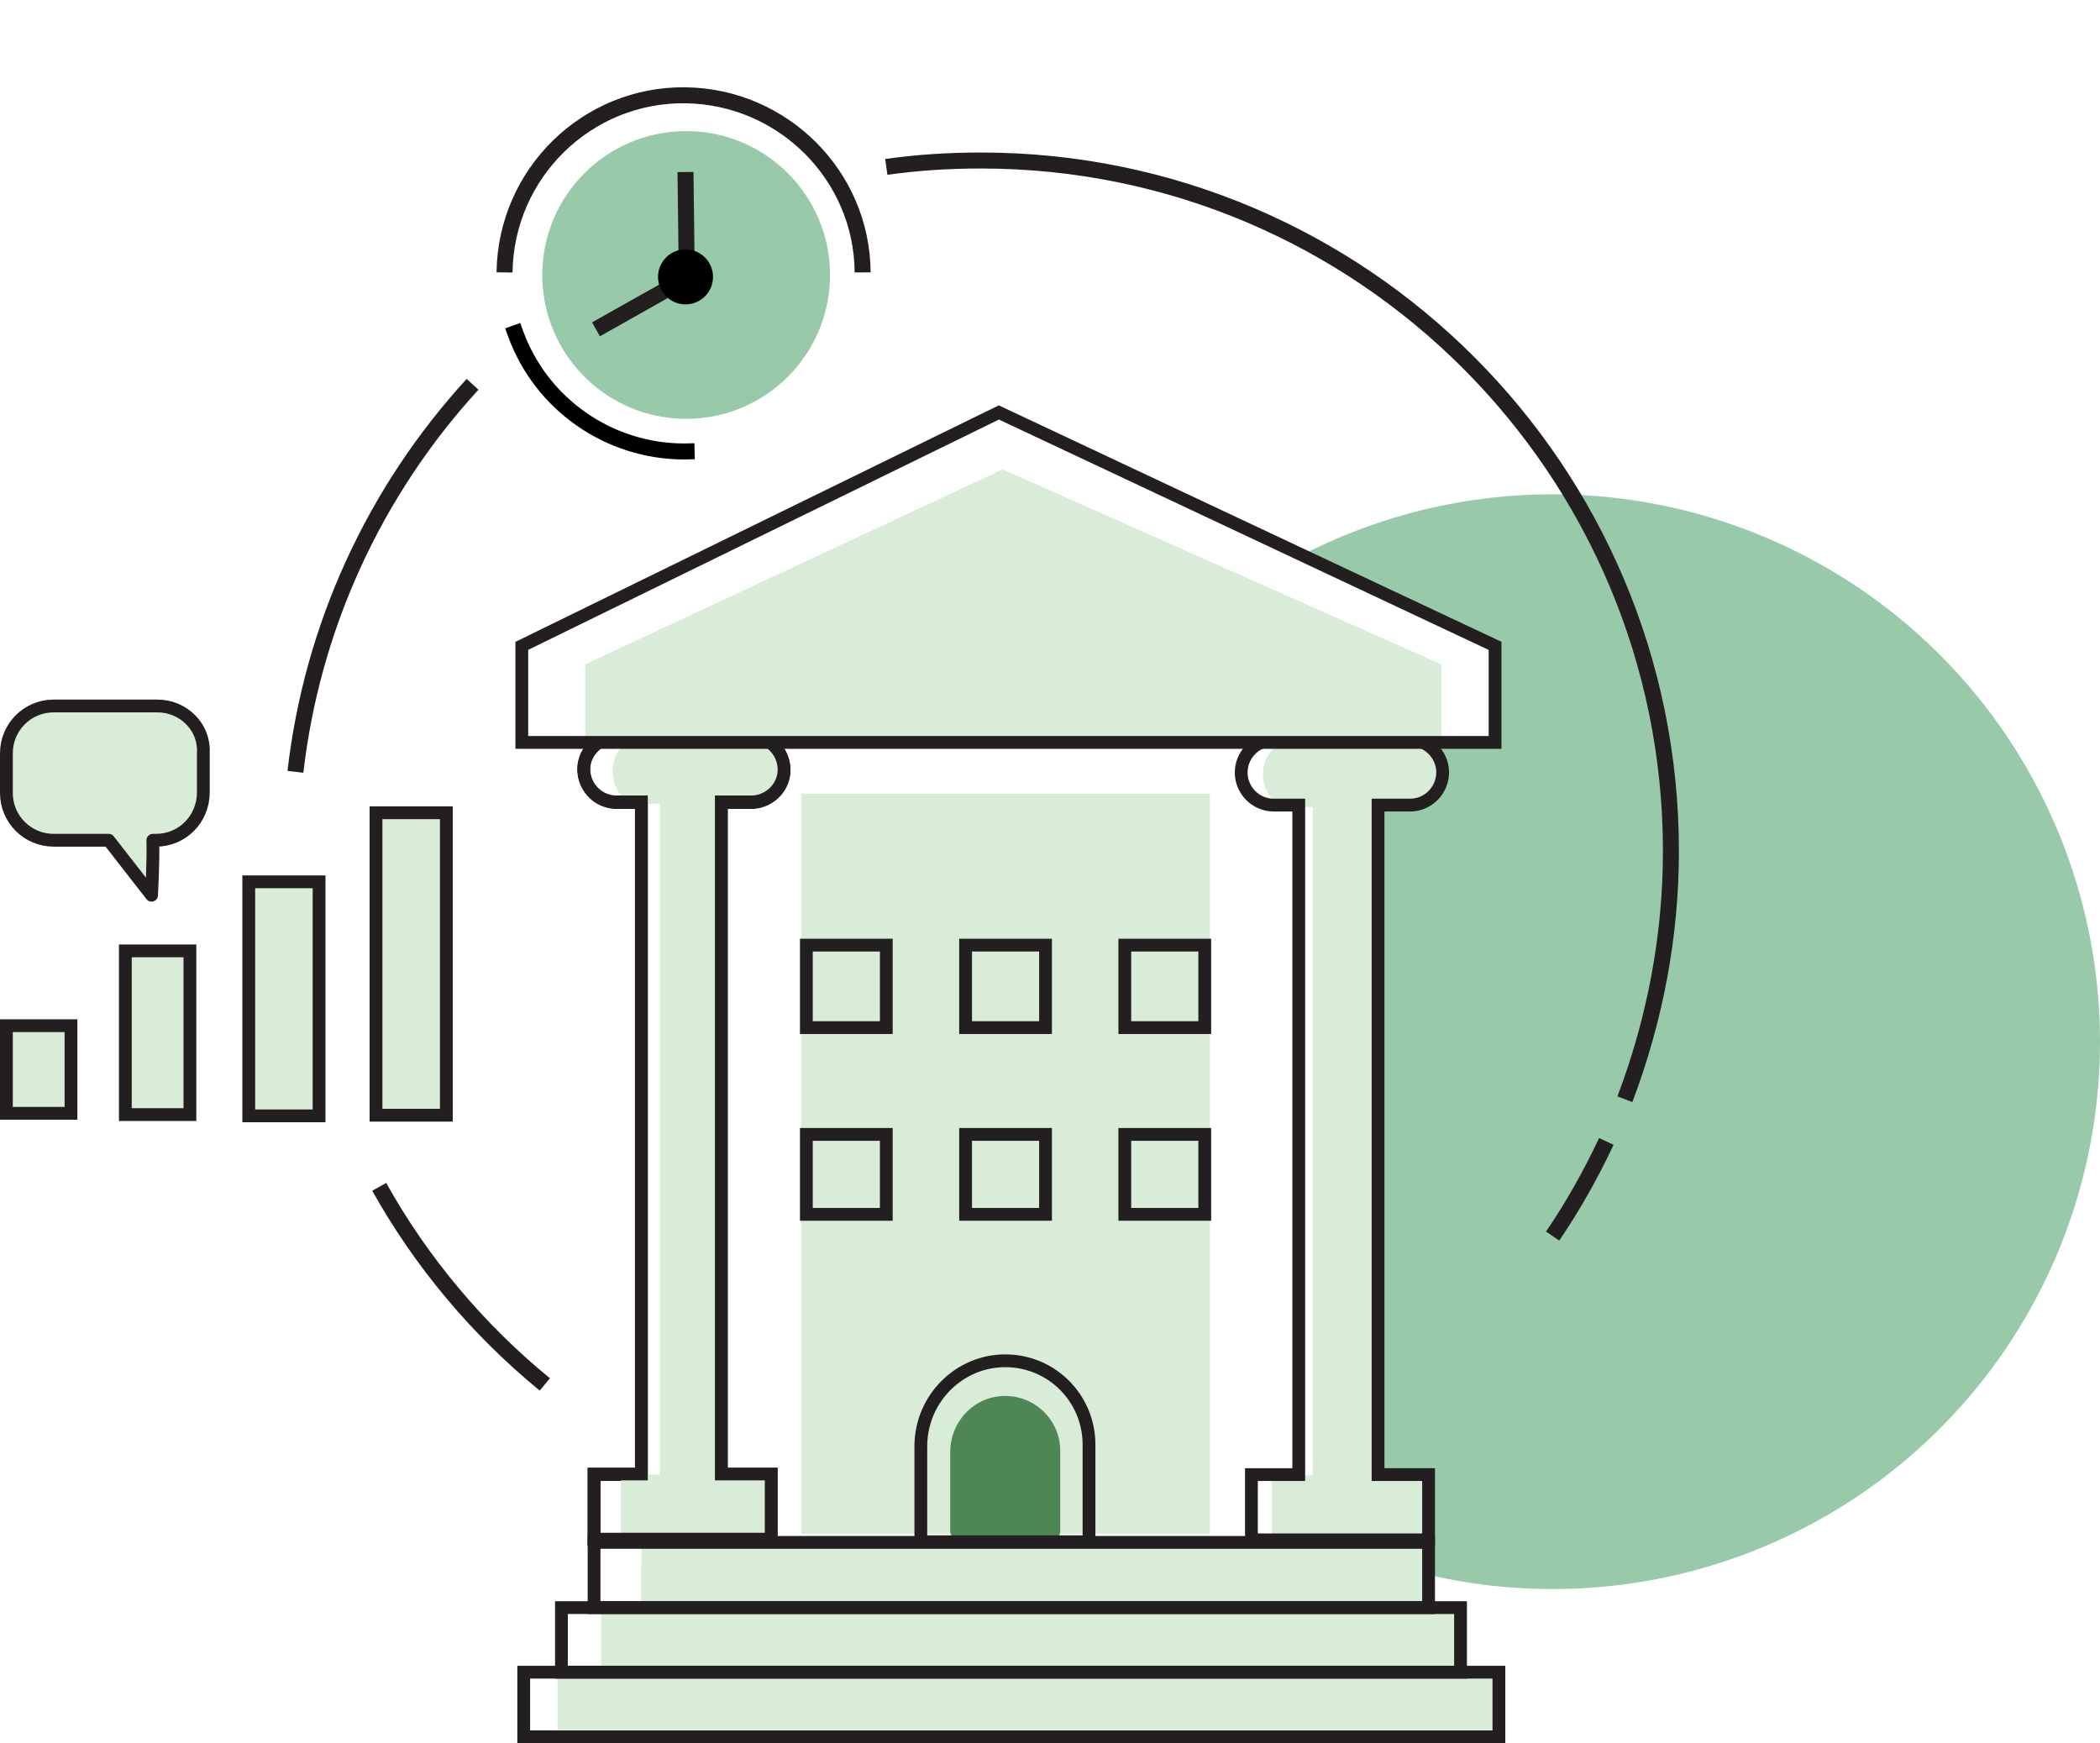 <svg xmlns="http://www.w3.org/2000/svg" xmlns:xlink="http://www.w3.org/1999/xlink" id="Layer_1" x="0px" y="0px" viewBox="0 0 328.4 272.6" style="enable-background:new 0 0 328.4 272.6;" xml:space="preserve">
<style type="text/css">
	.st0{fill:none;}
	.st1{fill:#11743C;}
	.st2{fill:#98C9A9;}
	.st3{fill:#FFFFFF;}
	.st4{fill:#FFFFFF;stroke:#231F20;stroke-width:2;stroke-miterlimit:10;}
	.st5{fill:#D8ECD8;}
	.st6{fill:url(#SVGID_7_);stroke:#231F20;stroke-width:2;stroke-miterlimit:10;}
	.st7{fill:url(#SVGID_8_);stroke:#231F20;stroke-width:2;stroke-miterlimit:10;}
	.st8{fill:url(#SVGID_9_);stroke:#231F20;stroke-width:2;stroke-miterlimit:10;}
	.st9{fill:none;stroke:#231F20;stroke-width:2;stroke-miterlimit:10;}
	.st10{fill:none;stroke:#231F20;stroke-width:2.5;stroke-miterlimit:10;}
	.st11{fill:url(#SVGID_10_);stroke:#231F20;stroke-width:2;stroke-miterlimit:10;}
	.st12{fill:url(#SVGID_11_);stroke:#231F20;stroke-width:2;stroke-miterlimit:10;}
	.st13{fill:url(#SVGID_12_);stroke:#231F20;stroke-width:2;stroke-miterlimit:10;}
	.st14{fill:#4E8656;}
	.st15{fill:#D8ECD8;stroke:#231F20;stroke-width:2;stroke-miterlimit:10;}
	.st16{fill:#D8ECD8;stroke:#231F20;stroke-width:2;stroke-linejoin:round;}
	.st17{fill:none;stroke:#000000;stroke-width:2.5;stroke-linecap:square;stroke-linejoin:round;stroke-dasharray:34.71,41.96;}
</style>
<pattern y="272.6" width="46.3" height="46.3" patternUnits="userSpaceOnUse" id="SVGID_1_" viewBox="0 -46.3 46.3 46.3" style="overflow:visible;">
	<g>
		<rect y="-46.3" class="st0" width="46.3" height="46.3"></rect>
		<g>
			<rect y="-46.3" class="st0" width="46.3" height="46.3"></rect>
			<g>
				<rect y="-46.3" class="st0" width="46.3" height="46.3"></rect>
				<g>
					<rect y="-46.3" class="st0" width="46.3" height="46.3"></rect>
					<rect y="-46.3" class="st0" width="46.3" height="46.3"></rect>
					<rect y="-46.3" class="st1" width="46.3" height="46.3"></rect>
				</g>
			</g>
		</g>
	</g>
</pattern>
<pattern y="272.6" width="46.3" height="46.3" patternUnits="userSpaceOnUse" id="SVGID_2_" viewBox="0 -46.3 46.3 46.3" style="overflow:visible;">
	<g>
		<rect y="-46.3" class="st0" width="46.3" height="46.3"></rect>
		<g>
			<rect y="-46.3" class="st0" width="46.3" height="46.3"></rect>
			<g>
				<rect y="-46.3" class="st0" width="46.3" height="46.3"></rect>
				<g>
					<rect y="-46.3" class="st0" width="46.3" height="46.3"></rect>
					<rect y="-46.3" class="st0" width="46.3" height="46.3"></rect>
					<rect y="-46.3" class="st1" width="46.3" height="46.3"></rect>
				</g>
			</g>
		</g>
	</g>
</pattern>
<pattern y="272.6" width="46.3" height="46.3" patternUnits="userSpaceOnUse" id="SVGID_3_" viewBox="0 -46.3 46.3 46.3" style="overflow:visible;">
	<g>
		<rect y="-46.3" class="st0" width="46.3" height="46.3"></rect>
		<g>
			<rect y="-46.3" class="st0" width="46.3" height="46.3"></rect>
			<g>
				<rect y="-46.3" class="st0" width="46.3" height="46.3"></rect>
				<g>
					<rect y="-46.3" class="st0" width="46.3" height="46.3"></rect>
					<rect y="-46.3" class="st0" width="46.3" height="46.3"></rect>
					<rect y="-46.3" class="st1" width="46.3" height="46.3"></rect>
				</g>
			</g>
		</g>
	</g>
</pattern>
<pattern y="272.6" width="46.3" height="46.3" patternUnits="userSpaceOnUse" id="SVGID_4_" viewBox="0 -46.3 46.3 46.3" style="overflow:visible;">
	<g>
		<rect y="-46.3" class="st0" width="46.3" height="46.3"></rect>
		<g>
			<rect y="-46.3" class="st0" width="46.3" height="46.3"></rect>
			<g>
				<rect y="-46.3" class="st0" width="46.3" height="46.3"></rect>
				<g>
					<rect y="-46.3" class="st0" width="46.3" height="46.3"></rect>
					<rect y="-46.3" class="st0" width="46.3" height="46.3"></rect>
					<rect y="-46.3" class="st1" width="46.3" height="46.3"></rect>
				</g>
			</g>
		</g>
	</g>
</pattern>
<pattern y="272.6" width="46.3" height="46.3" patternUnits="userSpaceOnUse" id="SVGID_5_" viewBox="0 -46.3 46.3 46.3" style="overflow:visible;">
	<g>
		<rect y="-46.3" class="st0" width="46.3" height="46.3"></rect>
		<g>
			<rect y="-46.3" class="st0" width="46.3" height="46.3"></rect>
			<g>
				<rect y="-46.3" class="st0" width="46.3" height="46.3"></rect>
				<g>
					<rect y="-46.3" class="st0" width="46.3" height="46.3"></rect>
					<rect y="-46.3" class="st0" width="46.3" height="46.3"></rect>
					<rect y="-46.3" class="st1" width="46.3" height="46.3"></rect>
				</g>
			</g>
		</g>
	</g>
</pattern>
<pattern y="272.6" width="46.3" height="46.3" patternUnits="userSpaceOnUse" id="SVGID_6_" viewBox="0 -46.3 46.3 46.3" style="overflow:visible;">
	<g>
		<rect y="-46.3" class="st0" width="46.3" height="46.3"></rect>
		<g>
			<rect y="-46.3" class="st0" width="46.3" height="46.3"></rect>
			<g>
				<rect y="-46.3" class="st0" width="46.3" height="46.3"></rect>
				<g>
					<rect y="-46.3" class="st0" width="46.3" height="46.3"></rect>
					<rect y="-46.3" class="st0" width="46.3" height="46.3"></rect>
					<rect y="-46.3" class="st1" width="46.3" height="46.3"></rect>
				</g>
			</g>
		</g>
	</g>
</pattern>
<circle class="st2" cx="242.8" cy="162.9" r="85.6"></circle>
<rect x="103.1" y="115.8" class="st3" width="112.3" height="125.1"></rect>
<path class="st4" d="M117.8,125.5c2.8-0.2,5-2.6,4.8-5.4c-0.2-2.6-2.2-4.6-4.8-4.8H96.1c-2.8,0.2-5,2.6-4.8,5.4  c0.2,2.6,2.2,4.6,4.8,4.8h4.2v105.1h-7.4v10.2h27.7v-10.2h-7.8V125.5H117.8z"></path>
<path class="st3" d="M220.7,126c2.8-0.1,5-2.5,4.9-5.3c-0.1-2.6-2.2-4.8-4.9-4.9H199c-2.8,0.1-5,2.5-4.9,5.3  c0.1,2.6,2.2,4.8,4.9,4.9h4.1v104.7h-7.4v10.2h27.7v-10.2h-7.9V126H220.7z"></path>
<path class="st5" d="M117.8,125.7c2.2,0,4-2.3,4-5.1s-1.8-5.1-4-5.1h-18c-2.2,0-4,2.3-4,5.1s1.8,5.1,4,5.1h3.4v104.9h-6.1v10.2H120  v-10.2h-6.5V125.7H117.8z"></path>
<path class="st5" d="M220.4,126.2c2.3,0,4.2-2.3,4.2-5.1s-1.9-5.1-4.2-5.1h-18.7c-2.3,0-4.2,2.3-4.2,5.1s1.9,5.1,4.2,5.1h3.6v104.5  h-6.4v10.2h23.8v-10.2H216V126.2H220.4z"></path>
<rect x="125.3" y="124.1" class="st5" width="63.9" height="115.8"></rect>
<pattern id="SVGID_7_" xlink:href="#SVGID_1_" patternTransform="matrix(1 0 0 1 152.54 33143.051)">
</pattern>
<rect x="126.1" y="147.8" class="st6" width="12.5" height="12.9"></rect>
<pattern id="SVGID_8_" xlink:href="#SVGID_2_" patternTransform="matrix(1 0 0 1 152.54 33143.051)">
</pattern>
<rect x="151" y="147.8" class="st7" width="12.5" height="12.9"></rect>
<pattern id="SVGID_9_" xlink:href="#SVGID_3_" patternTransform="matrix(1 0 0 1 152.54 33143.051)">
</pattern>
<rect x="175.9" y="147.8" class="st8" width="12.5" height="12.9"></rect>
<g>
	<path class="st9" d="M117.8,125.4c2.8-0.2,5-2.6,4.8-5.4c-0.2-2.6-2.2-4.6-4.8-4.8H96.1c-2.8,0.2-5,2.6-4.8,5.4   c0.2,2.6,2.2,4.6,4.8,4.8h4.2v105.1h-7.4v10.2h27.7v-10.2h-7.8V125.4H117.8z"></path>
	<path class="st9" d="M220.7,125.9c2.8-0.1,5-2.5,4.9-5.3c-0.1-2.6-2.2-4.8-4.9-4.9H199c-2.8,0.1-5,2.5-4.9,5.3   c0.1,2.6,2.2,4.8,4.9,4.9h4.1v104.7h-7.4v10.2h27.7v-10.2h-7.9V125.9H220.7z"></path>
</g>
<path class="st10" d="M73.9,60.1c-15.4,16.8-25.1,38-27.7,60.6"></path>
<path class="st10" d="M85.2,216.5c-10.5-8.6-19.3-19.1-25.9-30.9"></path>
<path class="st10" d="M251.2,178.5c-2.4,5.1-5.2,10.1-8.4,14.8"></path>
<path class="st10" d="M138.6,26.1c4.9-0.7,9.9-1,14.8-1c59.6,0,107.9,48.4,107.9,108c0,13.3-2.5,26.4-7.2,38.8"></path>
<pattern id="SVGID_10_" xlink:href="#SVGID_4_" patternTransform="matrix(1 0 0 1 152.54 33143.051)">
</pattern>
<rect x="126.1" y="177.4" class="st11" width="12.5" height="12.5"></rect>
<pattern id="SVGID_11_" xlink:href="#SVGID_5_" patternTransform="matrix(1 0 0 1 152.54 33143.051)">
</pattern>
<rect x="151" y="177.4" class="st12" width="12.5" height="12.5"></rect>
<pattern id="SVGID_12_" xlink:href="#SVGID_6_" patternTransform="matrix(1 0 0 1 152.54 33143.051)">
</pattern>
<rect x="175.9" y="177.4" class="st13" width="12.5" height="12.5"></rect>
<path class="st14" d="M157.2,218.3L157.2,218.3c4.7,0,8.6,3.8,8.6,8.6l0,0v12.6c0,0.6-0.5,1.1-1.1,1.1h-15c-0.6,0-1.1-0.5-1.1-1.1  v-12.6C148.7,222.1,152.5,218.3,157.2,218.3L157.2,218.3z"></path>
<path class="st9" d="M157.2,212.8L157.2,212.8c7.3,0,13.1,5.9,13.1,13.1l0,0v15.2l0,0H144l0,0V226  C144.1,218.7,150,212.8,157.2,212.8L157.2,212.8z"></path>
<rect x="1" y="160.4" class="st15" width="10.1" height="13.7"></rect>
<rect x="19.6" y="148.7" class="st15" width="10.1" height="25.6"></rect>
<rect x="38.9" y="137.9" class="st15" width="11" height="36.6"></rect>
<rect x="58.8" y="127.1" class="st15" width="11" height="47.3"></rect>
<path class="st16" d="M24.6,110.4H8.4c-4.1,0-7.4,3.3-7.4,7.4v6.2c0,4.1,3.3,7.4,7.4,7.4H17l6.7,8.6c0,0,0.3-5.4,0.2-8.6h0.5  c4.1,0,7.4-3.3,7.4-7.5v-6.2C32,113.7,28.7,110.4,24.6,110.4z"></path>
<rect x="100.3" y="245.4" class="st5" width="122.8" height="21.7"></rect>
<rect x="100.3" y="242" class="st5" width="123.6" height="9.2"></rect>
<rect x="94" y="252.1" class="st5" width="134.9" height="9.2"></rect>
<rect x="87.2" y="261.7" class="st5" width="147.7" height="8.8"></rect>
<circle class="st2" cx="107.3" cy="43" r="22.5"></circle>
<path class="st10" d="M78.9,42.6c0.2-15.5,12.9-27.9,28.3-27.7c15.2,0.2,27.6,12.5,27.7,27.7"></path>
<path class="st17" d="M80.6,52.1c4,11.1,14.6,18.5,26.4,18.5l4.5-0.1"></path>
<polyline class="st10" points="93.2,51.5 107.4,43.5 107.2,26.9 "></polyline>
<circle cx="107.2" cy="43.3" r="4.3"></circle>
<polygon class="st3" points="233.8,116.1 81.6,116.1 81.6,101 156.2,64.5 233.8,101 "></polygon>
<polygon class="st5" points="225.4,116.8 91.5,116.8 91.5,103.9 156.8,73.4 225.4,103.9 "></polygon>
<polygon class="st9" points="233.8,116.1 81.6,116.1 81.6,101 156.2,64.5 233.8,101 "></polygon>
<rect x="92.9" y="241.2" class="st9" width="130.5" height="10.2"></rect>
<rect x="87.8" y="251.4" class="st9" width="140.6" height="10.1"></rect>
<rect x="81.9" y="261.5" class="st9" width="152.5" height="10.1"></rect>
</svg>